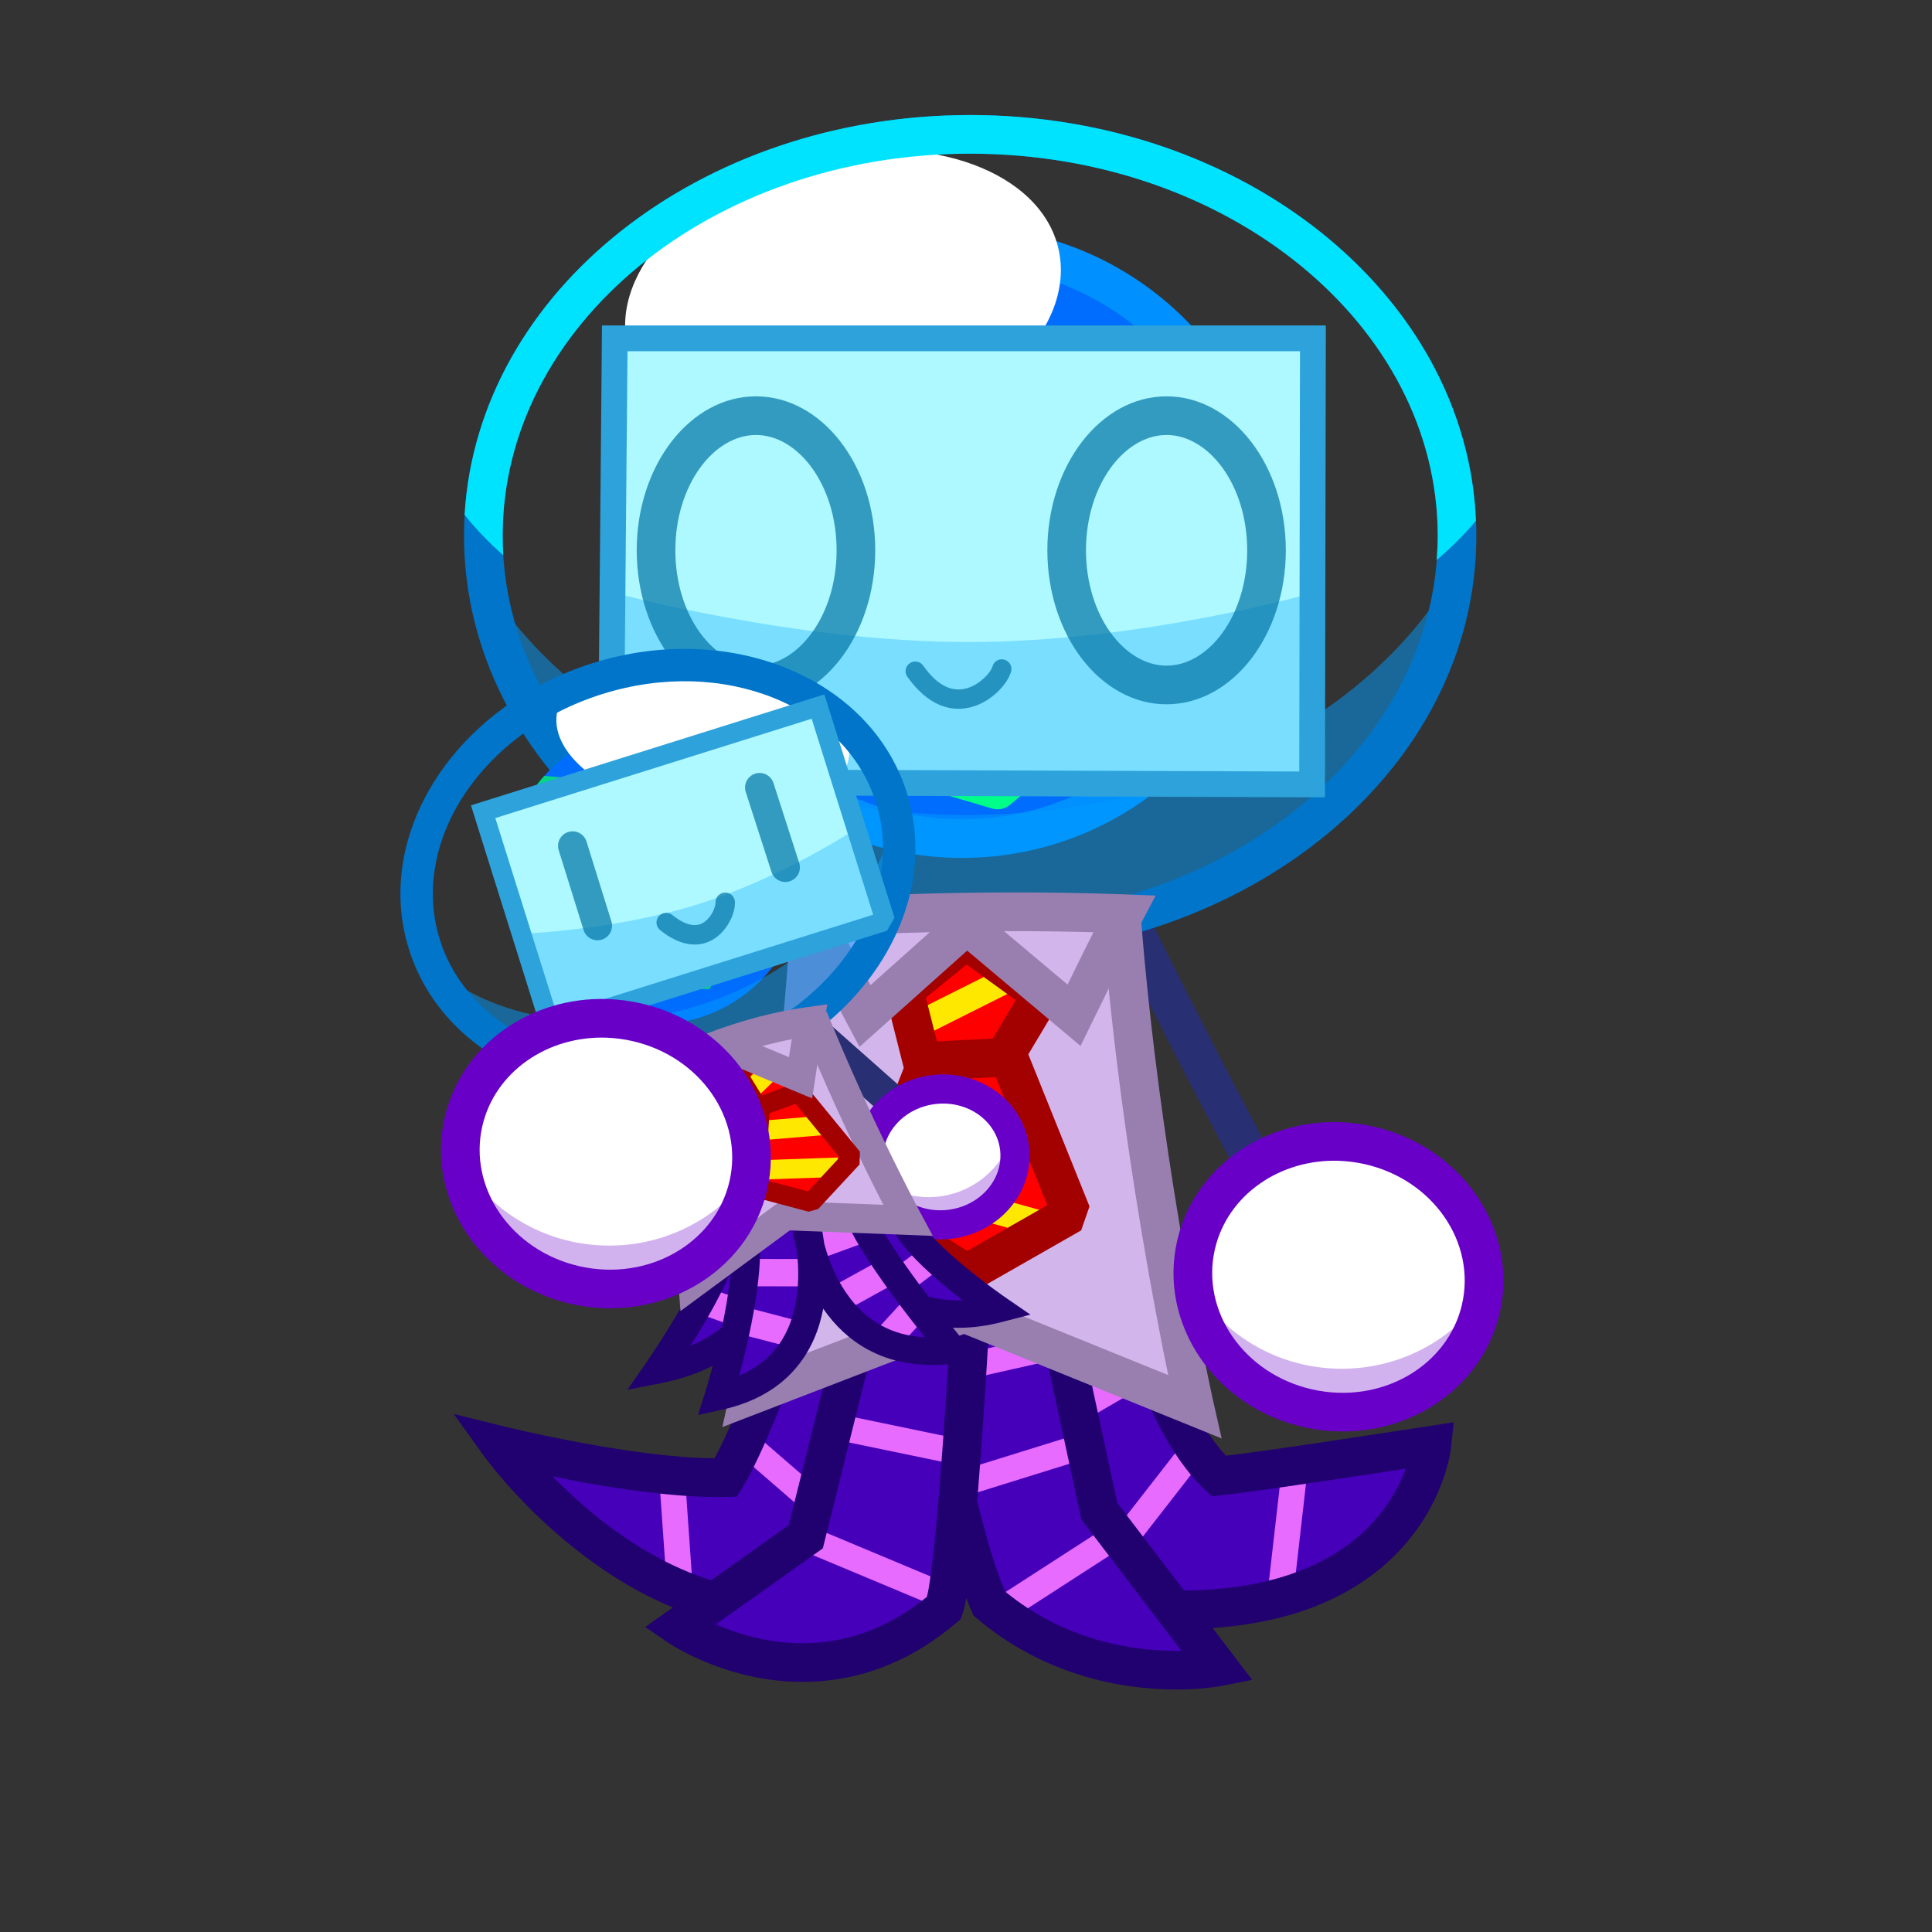 <?xml version="1.0" encoding="UTF-8" standalone="no"?>
<!DOCTYPE svg PUBLIC "-//W3C//DTD SVG 1.1//EN" "http://www.w3.org/Graphics/SVG/1.1/DTD/svg11.dtd">
<!-- Created with Vectornator (http://vectornator.io/) -->
<svg height="100%" stroke-miterlimit="10" style="fill-rule:nonzero;clip-rule:evenodd;stroke-linecap:round;stroke-linejoin:round;" version="1.1" viewBox="0 0 1500 1500" width="100%" xml:space="preserve" xmlns="http://www.w3.org/2000/svg" xmlns:xlink="http://www.w3.org/1999/xlink">
<rect x="0" y="0" width="1500" height="1500" fill="#333333" stroke="none"/>
<defs/>
<g id="090body">
<path d="M701.676 925.27C701.676 925.27 703.664 941.628 707.199 966.746L612.669 1030.08C612.669 1030.08 584.08 1113.76 563.568 1147.23C496.699 1148.95 388.298 1122.17 388.298 1122.17C388.298 1122.17 455.622 1215.69 554.851 1243.38L527.235 1262.98C527.235 1262.98 631.865 1334.46 733.044 1248.31C736.475 1238.42 740.028 1206.3 743.385 1166.89C751.014 1198.39 759.346 1226.31 768.133 1245.06C849.029 1313.44 945.667 1294.21 945.667 1294.21L912.023 1250.08C1098.55 1251.27 1111.72 1122.03 1111.72 1122.03C1111.72 1122.03 979.111 1142.63 946.083 1146.08C900.371 1102.78 878.848 1005.11 878.848 1005.11L808.691 965.439L808.195 963.081L798.368 959.61L763.432 939.833C763.432 939.833 764.959 946.754 765.175 947.804L757.535 945.093C757.882 938.07 758.626 923.692 758.626 923.692L740.702 939.137L701.676 925.27Z" fill="#4600ba" fill-rule="nonzero" opacity="1" stroke="none"/>
<path d="M746.688 1017.34C746.066 1017.36 667.746 1019.14 667.125 1019.16L667.594 1039.16L747.125 1037.34L746.688 1017.34ZM819.062 1035.12L737.531 1053.44L741.906 1072.97L823.438 1054.66L819.062 1035.12ZM891.656 1050.88L839.938 1080.91L849.969 1098.19C850.373 1097.95 901.315 1068.42 901.719 1068.19L891.656 1050.88ZM648.469 1097.28L644.406 1116.88C645.151 1117.03 738.943 1136.47 739.688 1136.62L743.75 1117.03C743.006 1116.88 649.213 1097.44 648.469 1097.28ZM584.438 1111.94L571.344 1127.06C571.803 1127.46 629.697 1177.57 630.156 1177.97L643.25 1162.84C642.791 1162.45 584.897 1112.34 584.438 1111.94ZM836.719 1113.53L747.938 1141.16L753.875 1160.25C754.569 1160.03 841.963 1132.84 842.656 1132.62L836.719 1113.53ZM916.438 1123.03L863.938 1190.44L879.719 1202.72C880.129 1202.19 931.809 1135.84 932.219 1135.31L916.438 1123.03ZM531.812 1146.66L511.844 1148.06C511.888 1148.7 517.487 1228.65 517.531 1229.28L537.5 1227.88C537.456 1227.24 531.857 1147.29 531.812 1146.66ZM995.406 1138.16L984.156 1236.66L1004.03 1238.94C1004.12 1238.17 1015.19 1141.21 1015.28 1140.44L995.406 1138.16ZM627.844 1184.31L620.125 1202.78C621.012 1203.15 732.769 1249.91 733.656 1250.28L741.375 1231.84C740.488 1231.47 628.731 1184.68 627.844 1184.31ZM855.688 1187.62L768.469 1243.94L779.312 1260.75C779.994 1260.31 865.85 1204.85 866.531 1204.41L855.688 1187.62Z" fill="#e86bff" fill-rule="nonzero" opacity="1" stroke="none"/>
<path d="M743.619 922.982C743.612 923.138 741.749 960.641 741.033 974.056C738.988 1012.38 736.764 1050.72 734.408 1086.48C732.771 1111.32 731.109 1134.03 729.484 1154.16C725.895 1198.6 722.439 1228.54 719.678 1239.78C691.92 1262.31 662.689 1273.6 632.445 1275.51C607.95 1277.05 584.085 1272.46 561.944 1263.72C559.795 1262.87 557.857 1261.96 555.839 1261.07L638.841 1202.15L689.22 999.612L660.11 992.372L612.385 1184.14L552.128 1226.91C521.136 1217.16 491.048 1199.97 462.37 1176.76C450.33 1167.02 439.188 1156.69 428.962 1146.2C435.908 1147.59 442.456 1149.08 449.636 1150.38C467.27 1153.59 484.386 1156.25 500.599 1158.26C524.738 1161.26 546.056 1162.69 563.952 1162.22L572.106 1162.01L576.377 1155.09C581.389 1146.91 586.877 1135.96 592.867 1122.56C595.86 1115.87 598.95 1108.6 602.11 1100.88C608.028 1086.42 613.934 1070.98 619.551 1055.56C621.516 1050.16 623.313 1045.15 624.894 1040.66C625.448 1039.08 626.839 1035.03 626.865 1034.95L598.474 1025.25C598.457 1025.3 597.128 1029.19 596.588 1030.73C595.044 1035.12 593.282 1040 591.358 1045.28C585.864 1060.36 580.097 1075.46 574.345 1089.52C571.3 1096.97 568.328 1103.93 565.474 1110.32C561.551 1119.09 558.041 1126.11 554.739 1132.21C540.206 1132.08 523.307 1130.87 504.28 1128.5C488.664 1126.56 472.098 1123.95 454.983 1120.85C439.364 1118.01 424.151 1114.91 409.98 1111.77C405.025 1110.68 400.571 1109.67 396.667 1108.75C395.307 1108.43 392.094 1107.66 391.902 1107.62L352.311 1097.81L376.122 1130.92C376.374 1131.27 376.821 1131.86 377.441 1132.69C378.434 1134.01 379.588 1135.52 380.928 1137.21C384.712 1141.99 389.15 1147.3 394.195 1152.97C408.564 1169.13 425.073 1185.19 443.495 1200.09C466.311 1218.55 490.51 1233.95 515.958 1245.27C518.112 1246.23 520.276 1247.07 522.44 1247.96L500.974 1263.2L518.763 1275.37C519.284 1275.73 520.153 1276.27 521.327 1276.99C523.18 1278.14 525.333 1279.41 527.756 1280.75C534.573 1284.52 542.331 1288.23 550.938 1291.63C576.913 1301.88 605.053 1307.3 634.338 1305.46C672.307 1303.07 708.948 1288.52 742.767 1259.73L745.887 1257.08L747.21 1253.21C748.214 1250.32 749.222 1246.12 750.207 1240.77C751.661 1244.38 753.088 1248.3 754.553 1251.43L755.949 1254.41L758.438 1256.53C772.039 1268.03 786.572 1277.64 801.854 1285.46C829.114 1299.42 857.882 1307.32 886.957 1310.33C907.43 1312.45 925.883 1311.99 941.267 1310.04C943.228 1309.79 944.982 1309.53 946.492 1309.28C947.456 1309.12 948.164 1309.01 948.604 1308.92L972.162 1304.24L941.481 1264C970.021 1261.97 995.562 1256.81 1017.91 1248.42C1051.65 1235.76 1077.44 1216.57 1096.1 1192.74C1107.88 1177.69 1116.07 1161.74 1121.36 1145.84C1123.23 1140.22 1124.62 1134.98 1125.58 1130.23C1125.92 1128.52 1126.17 1126.97 1126.37 1125.6C1126.5 1124.7 1126.59 1124.02 1126.64 1123.56L1128.59 1104.25C1128.59 1104.25 1091.6 1109.96 1085.19 1110.94C1066.88 1113.75 1025.53 1119.95 1023.06 1120.32C989.47 1125.29 965.969 1128.55 951.858 1130.23C940.537 1117.99 929.895 1101.22 920.315 1080.52C912.409 1063.43 905.66 1044.93 900.08 1026.37C898.125 1019.87 896.459 1013.86 895.081 1008.46C894.603 1006.58 893.641 1002.58 893.562 1002.23C893.517 1002.03 893.495 1001.9 893.485 1001.86L864.21 1008.32C864.297 1008.72 864.434 1009.42 864.665 1010.4C865.039 1011.99 865.508 1013.81 866.03 1015.85C867.509 1021.66 869.276 1028.11 871.359 1035.04C877.317 1054.85 884.559 1074.63 893.12 1093.13C905.447 1119.77 919.507 1141.58 935.772 1156.98L940.801 1161.73L947.653 1161C960.605 1159.65 988.609 1155.74 1027.45 1149.98C1029.27 1149.71 1067.29 1143.95 1091.41 1140.29C1087.14 1151.78 1081.03 1163.31 1072.47 1174.26C1057.17 1193.8 1035.88 1209.63 1007.36 1220.33C982.83 1229.54 953.523 1234.52 919.325 1234.92L867.475 1166.88L822.866 959.926L793.556 966.267L839.571 1179.76L917.261 1281.66C908.811 1281.81 899.721 1281.51 890.041 1280.5C864.477 1277.85 839.29 1270.9 815.532 1258.74C803.223 1252.43 791.517 1244.76 780.442 1235.71C773.234 1219.48 765.912 1195.03 758.645 1165.21C758.899 1162.18 759.154 1159.76 759.41 1156.58C761.049 1136.29 762.671 1113.42 764.316 1088.44C766.682 1052.53 768.94 1014.1 770.991 975.665C771.346 969.022 771.72 961.364 772.277 950.347L781.692 953.678C781.449 952.549 781.132 951.122 780.896 950.019C780.109 946.336 778.17 936.972 778.141 936.833L772.928 937.907C773.135 933.79 773.6 924.446 773.602 924.403L743.619 922.982Z" fill="#210070" fill-rule="nonzero" opacity="1" stroke="none"/>
<path d="M890.312 708.188L863.406 721.469C904.963 805.449 939.897 872.664 968.406 924.688C978.408 942.938 986.892 957.996 993.906 970.062C996.373 974.307 998.495 977.889 1000.25 980.812C1001.32 982.594 1002.03 983.763 1002.41 984.375L1027.91 968.562C1027.84 968.458 1026.55 966.346 1025.97 965.375C1024.29 962.572 1022.24 959.093 1019.84 954.969C1012.96 943.124 1004.6 928.314 994.719 910.281C966.417 858.636 931.689 791.803 890.312 708.188Z" fill="#282f72" fill-rule="nonzero" opacity="1" stroke="none"/>
<path d="M625.406 705.312C536.975 714.924 482.712 741.296 457.062 780.5C447.852 794.578 442.82 809.636 441.344 825.031C440.241 836.53 441.16 847.352 443.375 857.094C443.932 859.542 444.539 861.765 445.156 863.719C445.559 864.992 445.902 865.948 446.156 866.594L474.094 855.625C474.083 855.598 473.974 855.265 473.781 854.656C473.407 853.472 473.025 852.06 472.656 850.438C471.111 843.641 470.443 835.991 471.219 827.906C472.246 817.191 475.708 806.794 482.156 796.938C491.081 783.296 505.45 771.113 526.406 760.938C551.644 748.683 585.44 739.854 628.656 735.156L625.406 705.312Z" fill="#282f72" fill-rule="nonzero" opacity="1" stroke="none"/>
<path d="M516.887 421.098C516.887 294.072 619.861 191.098 746.887 191.098C873.912 191.098 976.887 294.072 976.887 421.098C976.887 548.123 873.912 651.098 746.887 651.098C619.861 651.098 516.887 548.123 516.887 421.098Z" fill="#006dff" fill-rule="nonzero" opacity="1" stroke="none"/>
<path d="M746.875 176.094C611.565 176.094 501.875 285.784 501.875 421.094C501.875 556.404 611.565 666.094 746.875 666.094C882.185 666.094 991.875 556.403 991.875 421.094C991.875 285.784 882.185 176.094 746.875 176.094ZM746.875 206.094C865.616 206.094 961.875 302.353 961.875 421.094C961.875 539.835 865.616 636.094 746.875 636.094C628.134 636.094 531.875 539.835 531.875 421.094C531.875 302.353 628.134 206.094 746.875 206.094Z" fill="#0090ff" fill-rule="nonzero" opacity="1" stroke="none"/>
<path d="M629.812 223.125C562.221 263.182 516.875 336.828 516.875 421.094C516.875 443.796 520.216 465.722 526.344 486.438L596.375 411.25L644.688 463.969L688.188 412.719L638.781 378.812L682.281 355.594L778.875 284.062L629.812 223.125ZM934.969 288.812L877.031 293.469L936.719 444.406L897.281 514.969C897.281 514.969 904.766 551.514 911.25 581.906C951.836 540.433 976.875 483.706 976.875 421.094C976.875 371.833 961.339 326.236 934.969 288.812ZM730.219 499.219L642.375 574.312L774.531 613.344L827.469 568.656L730.219 499.219Z" fill="#00d887" fill-rule="nonzero" opacity="1" stroke="none"/>
<path d="M628.719 208.156C626.437 208.324 624.177 209.021 622.156 210.219C548.199 254.049 501.875 333.558 501.875 421.094C501.875 444.828 505.313 468.189 511.969 490.688C515.262 501.822 529.398 505.153 537.312 496.656L596.281 433.344L633.625 474.094C639.724 480.749 650.283 480.57 656.125 473.688L699.625 422.438C705.378 415.66 704.018 405.374 696.688 400.344L667.625 380.406L689.344 368.812C689.993 368.466 690.627 368.094 691.219 367.656L787.812 296.125C797.209 289.167 795.385 274.612 784.562 270.188C783.398 269.711 636.665 209.726 635.5 209.25C633.325 208.361 631.001 207.988 628.719 208.156ZM631.312 239.938C642.734 244.607 716.006 274.547 748.531 287.844L674.094 342.969L631.719 365.594C621.792 370.892 621.004 384.821 630.281 391.188L665.969 415.688L644.25 441.281L607.438 401.125C601.525 394.673 591.371 394.627 585.406 401.031L534.75 455.438C532.919 444.129 531.875 432.679 531.875 421.094C531.875 346.749 570.01 279.109 631.312 239.938ZM933.781 273.875L875.844 278.531C865.797 279.339 859.387 289.627 863.094 299L920.156 443.312L884.188 507.656C882.433 510.796 881.872 514.446 882.594 517.969C882.605 518.022 895.85 581.543 896.594 585.031C899.091 596.735 913.599 600.959 921.969 592.406C966.486 546.915 991.875 485.993 991.875 421.094C991.875 369.967 976.104 321.18 947.219 280.188C944.163 275.851 939.069 273.45 933.781 273.875ZM927.281 304.469C949.635 338.951 961.875 379.07 961.875 421.094C961.875 467.883 946.643 512.128 919.625 548.625C916.466 533.482 914.022 521.859 913.094 517.406L949.812 451.719C952.01 447.786 952.313 443.064 950.656 438.875L898.406 306.781L927.281 304.469ZM729.562 484.219C726.303 484.361 723.088 485.573 720.469 487.812L632.625 562.906C623.579 570.639 626.711 585.317 638.125 588.688L770.281 627.719C775.119 629.148 780.364 628.066 784.219 624.812L837.156 580.125C844.635 573.812 844.153 562.125 836.188 556.438C835.428 555.895 739.697 487.543 738.938 487C736.133 484.998 732.822 484.076 729.562 484.219ZM731.031 518.25C744.029 527.531 783.416 555.65 803.031 569.656L771 596.688L673.125 567.75L731.031 518.25Z" fill="#00ff89" fill-rule="nonzero" opacity="1" stroke="none"/>
<path d="M374.916 448.57C395.533 604.615 555.86 726.07 750.635 726.07C945.409 726.069 1105.74 604.615 1126.35 448.57C1061.99 557.121 918.024 632.757 750.635 632.757C583.245 632.757 439.283 557.121 374.916 448.57Z" fill="#009cff" fill-opacity="0.499" fill-rule="nonzero" opacity="1" stroke="none"/>
<path d="M753.25 89.312C536.773 89.312 360.25 234.845 360.25 415.938C360.25 597.03 536.773 742.531 753.25 742.531C969.727 742.531 1146.25 597.03 1146.25 415.938C1146.25 234.845 969.727 89.312 753.25 89.312ZM753.25 119.312C954.3 119.312 1116.25 252.831 1116.25 415.938C1116.25 579.044 954.3 712.531 753.25 712.531C552.2 712.531 390.25 579.044 390.25 415.938C390.25 252.831 552.2 119.312 753.25 119.312Z" fill="#0075ca" fill-rule="nonzero" opacity="1" stroke="none"/>
<path d="M487.152 269.095C473.589 209.13 537.515 143.572 629.937 122.666C722.358 101.761 808.276 133.426 821.84 193.391C835.403 253.356 771.477 318.914 679.055 339.819C586.634 360.724 500.716 329.06 487.152 269.095Z" fill="#ffffff" fill-rule="nonzero" opacity="1" stroke="none"/>
<path d="M753.25 89.312C543.274 89.312 370.884 226.233 360.719 399.719C369.368 410.637 379.41 421.129 390.719 431.125C390.406 426.089 390.25 421.035 390.25 415.938C390.25 252.831 552.2 119.313 753.25 119.312C954.3 119.312 1116.25 252.831 1116.25 415.938C1116.25 422.274 1115.92 428.54 1115.44 434.781C1126.84 425.091 1137.04 414.909 1145.91 404.312C1138.53 228.666 965.067 89.312 753.25 89.312Z" fill="#00e3ff" fill-rule="nonzero" opacity="1" stroke="none"/>
<path d="M629.143 712.76C629.143 712.76 742.221 709.805 871.053 716.216C886.604 911.265 927.527 1092.13 927.527 1092.13L748.583 1019.57L581.488 1083.92C581.488 1083.92 614.843 933.336 629.143 712.76Z" fill="#d1b5eb" fill-rule="nonzero" opacity="1" stroke="none"/>
<path d="M699.094 697.062C681.133 697.06 663.737 697.195 647.094 697.438C641.959 697.512 628.811 697.748 628.75 697.75L615.062 698.125L614.188 711.781C609.484 784.338 602.402 854.001 593.625 919.75C587.746 963.789 581.479 1003.45 575.188 1038.09C572.989 1050.2 570.921 1060.82 569.094 1069.84C568.457 1072.99 566.865 1080.59 566.844 1080.69L560.812 1107.97L748.438 1035.69L948.5 1116.81C948.5 1116.81 941.665 1086.64 941.469 1085.75C940.905 1083.19 940.271 1080.16 939.531 1076.69C937.414 1066.76 935.044 1055.3 932.5 1042.44C925.227 1005.67 917.947 965.199 911.156 922.25C900.047 851.981 891.349 782.121 886 715.031L884.969 701.875L871.812 701.25C812.048 698.276 752.977 697.069 699.094 697.062ZM699.062 727.062C748.556 727.069 802.563 728.163 857.312 730.656C862.781 794.517 871.031 860.526 881.531 926.938C888.385 970.286 895.718 1011.12 903.062 1048.25C904.499 1055.51 905.719 1061.26 907.031 1067.62L748.719 1003.44L601.5 1060.12C602.562 1054.59 603.535 1049.79 604.688 1043.44C611.061 1008.34 617.433 968.236 623.375 923.719C631.677 861.523 638.397 795.764 643.125 727.5C644.989 727.466 646.289 727.424 647.531 727.406C664.026 727.166 681.253 727.06 699.062 727.062Z" fill="#987fb0" fill-rule="nonzero" opacity="1" stroke="none"/>
<path d="M749.948 730.009L702.001 769.015L715.906 824.059L719.841 823.881L674.462 940.551L750.6 988.678L831.955 942.218L783.617 822.056L749.747 822.401L779.498 820.932L808.52 772.37L749.948 730.009Z" fill="#ff0000" fill-rule="nonzero" opacity="1" stroke="none"/>
<path d="M778.969 750.938L711.5 784.75L720.469 802.625C720.996 802.361 787.379 769.077 787.906 768.812L778.969 750.938ZM711.875 849.906L707.469 869.438C708.232 869.61 804.424 891.297 805.188 891.469L809.594 871.969C808.83 871.797 712.638 850.078 711.875 849.906ZM691.719 907.312L686.375 926.594C687.385 926.874 814.677 962.219 815.688 962.5L821.062 943.25C820.052 942.969 692.729 907.593 691.719 907.312Z" fill="#ffe800" fill-rule="nonzero" opacity="1" stroke="none"/>
<path d="M749.387 711.097L685.104 763.421L701.689 829.087L660.489 935.098L666.443 953.198L742.584 1001.36L758.021 1001.73L839.407 955.265L845.884 936.647L798.381 818.589L828.439 768.263L749.387 711.097ZM750.474 748.893L788.6 776.477L770.718 806.349L727.418 808.475L718.866 774.611C727.182 767.844 740.873 756.705 750.474 748.893ZM730.275 838.381L773.137 836.253L813.146 935.691L750.986 971.203L692.93 934.477L730.275 838.381Z" fill="#a30000" fill-rule="nonzero" opacity="1" stroke="none"/>
<path d="M631.194 712.627L671.597 788.822L750.588 718.217L833.866 788.241C833.866 788.241 867.263 720.05 872.886 709.4C746.833 704.637 631.194 712.627 631.194 712.627Z" fill="#d1b5eb" fill-rule="nonzero" opacity="1" stroke="none"/>
<path d="M773.812 692.906C740.655 693.1 707.814 693.95 676.031 695.281C663.574 695.803 652.325 696.347 642.469 696.906C639.012 697.103 630.304 697.646 630.156 697.656L607.125 699.25L667.312 812.781L750.906 738.062L838.906 812.062C838.906 812.062 867.12 754.544 867.219 754.344C877.121 734.259 883.991 720.508 886.156 716.406L897.281 695.312L873.438 694.406C840.421 693.159 806.97 692.713 773.812 692.906ZM779.5 722.938C802.65 722.853 825.845 723.17 848.969 723.781C845.864 730.022 844.833 731.926 840.312 741.094C840.256 741.209 834.453 753.087 828.875 764.438L779.5 722.938ZM721.875 723.75L675.875 764.875L655.438 726.312C662.452 725.951 669.167 725.59 677.281 725.25C691.932 724.636 706.842 724.137 721.875 723.75Z" fill="#987fb0" fill-rule="nonzero" opacity="1" stroke="none"/>
<path d="M928.62 966.462C941.643 910.072 1001.69 875.474 1062.75 889.186C1123.8 902.898 1162.74 959.726 1149.72 1016.12C1136.69 1072.51 1076.64 1107.1 1015.59 1093.39C954.533 1079.68 915.597 1022.85 928.62 966.462Z" fill="#ffffff" fill-rule="nonzero" opacity="1" stroke="none"/>
<path d="M1040.34 871.25C980.949 869.299 927.073 906.489 914 963.094C899.043 1027.86 943.387 1092.55 1012.31 1108.03C1081.17 1123.5 1149.4 1084.19 1164.34 1019.5C1179.3 954.735 1134.96 890.042 1066.03 874.562C1057.42 872.629 1048.83 871.529 1040.34 871.25ZM1039.62 901.25C1046.16 901.483 1052.81 902.318 1059.47 903.812C1112.65 915.756 1146.18 964.734 1135.09 1012.75C1123.99 1060.84 1072.12 1090.71 1018.88 1078.75C965.693 1066.81 932.161 1017.86 943.25 969.844C952.968 927.766 993.873 899.617 1039.62 901.25Z" fill="#6800c8" fill-rule="nonzero" opacity="1" stroke="none"/>
<path d="M919.481 984.589C926.191 1050.76 978.374 1102.26 1041.77 1102.26C1105.16 1102.26 1157.35 1050.76 1164.06 984.589C1143.11 1030.62 1096.25 1062.69 1041.77 1062.69C987.288 1062.69 940.431 1030.62 919.481 984.589Z" fill="#6800c8" fill-opacity="0.304" fill-rule="nonzero" opacity="1" stroke="none"/>
</g>
<g id="090face">
<path d="M477.292 262.683L1019.35 262.683L1019.35 609.912L486.941 609.912L477.292 599.293L477.292 262.683Z" fill="#adf9ff" fill-rule="nonzero" opacity="1" stroke="none"/>
<path d="M475.967 459.961C475.967 459.961 615.775 498.478 751.907 498.478C888.038 498.478 1020.49 459.961 1020.49 459.961L1020.49 610.794L488.866 610.794L475.967 597.582L475.967 459.961Z" fill="#009fff" fill-opacity="0.303" fill-rule="nonzero" opacity="1" stroke="none"/>
<path d="M467.375 252.688L464.125 617.094L1028.69 619.062L1029.38 252.688L467.375 252.688ZM487.188 272.688L1009.31 272.688L1008.75 599L484.312 597.156C484.481 578.226 487.021 291.342 487.188 272.688Z" fill="#2da2db" fill-rule="nonzero" opacity="1" stroke="none"/>
<path d="M905.719 307.719C854.584 307.719 813.156 361.228 813.156 427.25C813.156 493.272 854.584 546.812 905.719 546.812C956.853 546.812 998.312 493.272 998.312 427.25C998.312 361.228 956.853 307.719 905.719 307.719ZM905.719 337.719C938.367 337.719 968.312 376.363 968.312 427.25C968.312 478.137 938.367 516.813 905.719 516.812C873.071 516.812 843.156 478.137 843.156 427.25C843.156 376.363 873.071 337.719 905.719 337.719Z" fill="#0073a5" fill-opacity="0.699" fill-rule="nonzero" opacity="1" stroke="none"/>
<path d="M586.938 307.719C535.803 307.719 494.344 361.228 494.344 427.25C494.344 493.272 535.803 546.812 586.938 546.812C638.072 546.812 679.531 493.272 679.531 427.25C679.531 361.228 638.072 307.719 586.938 307.719ZM586.938 337.719C619.586 337.719 649.531 376.363 649.531 427.25C649.531 478.137 619.586 516.813 586.938 516.812C554.289 516.812 524.344 478.137 524.344 427.25C524.344 376.363 554.289 337.719 586.938 337.719Z" fill="#0073a5" fill-opacity="0.699" fill-rule="nonzero" opacity="1" stroke="none"/>
<path d="M777 511.906C774.095 512.224 771.517 514.243 770.625 517.219C768.927 522.882 760.469 531.225 751.594 534.094C740.075 537.817 728.328 533.218 716.719 516.75C714.332 513.365 709.667 512.582 706.281 514.969C702.896 517.355 702.082 522.021 704.469 525.406C719.699 547.01 738.137 554.219 756.219 548.375C769.711 544.014 781.83 531.965 784.969 521.5C786.159 517.532 783.905 513.377 779.938 512.188C778.946 511.89 777.968 511.8 777 511.906Z" fill="#0073a5" fill-opacity="0.699" fill-rule="nonzero" opacity="1" stroke="none"/>
</g>
<g id="090doll">
<path d="M634.489 786.516L618.951 802.905C651.855 837.268 699.975 877.719 699.975 877.719L718.614 860.988C718.614 860.988 634.691 786.69 634.489 786.516Z" fill="#282f72" fill-rule="nonzero" opacity="1" stroke="none"/>
<path d="M398.211 714.413C379.082 653.483 412.968 588.582 473.899 569.452C534.829 550.323 599.73 584.21 618.859 645.14C637.988 706.071 604.102 770.972 543.172 790.101C482.241 809.23 417.34 775.344 398.211 714.413Z" fill="#006dff" fill-rule="nonzero" opacity="1" stroke="none"/>
<path d="M422.565 602.446C396.175 631.839 385.515 673.993 398.205 714.413C401.623 725.303 406.528 735.317 412.587 744.331L434.856 697.719L465.969 715.731L479.117 684.597L450.312 675.774L467.681 658.086L503.242 609.228L422.565 602.446ZM578.831 588L551.742 598.958L603.102 662.37L594.811 702.156C594.811 702.156 603.905 718.558 611.592 732.16C624.814 706.154 628.282 675.173 618.853 645.14C611.435 621.511 597.116 601.979 578.831 588ZM512.304 719.759L481.477 769.008L550.746 767.828L569.409 738.421L512.304 719.759Z" fill="#00d887" fill-rule="nonzero" opacity="1" stroke="none"/>
<path d="M334.249 748.971C367.638 820.716 462.832 854.83 556.26 825.498C649.687 796.167 708.301 713.764 694.691 635.809C680.163 697.571 622.499 755.531 542.207 780.739C461.916 805.947 381.471 791.346 334.249 748.971Z" fill="#009cff" fill-opacity="0.499" fill-rule="nonzero" opacity="1" stroke="none"/>
<path d="M432.306 554.158C437.297 520.857 492.095 501.467 554.701 510.851C617.307 520.234 664.013 554.837 659.022 588.139C654.03 621.44 599.232 640.829 536.626 631.446C474.021 622.062 427.315 587.459 432.306 554.158Z" fill="#ffffff" fill-rule="nonzero" opacity="1" stroke="none"/>
<path d="M460.117 514.874C353.812 548.249 289.329 647.292 317.503 737.032C345.677 826.773 455.195 871.172 561.499 837.797C667.804 804.423 732.292 705.395 704.118 615.654C675.943 525.913 566.421 481.5 460.117 514.874ZM467.646 538.858C561.618 509.355 656.474 547.822 680.134 623.184C703.794 698.545 647.941 784.311 553.969 813.814C459.998 843.316 365.146 804.864 341.487 729.503C317.827 654.141 373.675 568.36 467.646 538.858Z" fill="#0075ca" fill-rule="nonzero" opacity="1" stroke="none"/>
<path d="M715.718 847.723C690.23 854.781 672.411 877.591 674.375 902.974C676.62 931.984 703.857 953.383 735.208 950.766C766.558 948.148 790.15 922.508 787.905 893.498C785.66 864.488 758.424 843.089 727.073 845.706C723.154 846.034 719.359 846.715 715.718 847.723Z" fill="#ffffff" fill-rule="nonzero" opacity="1" stroke="none"/>
<path d="M712.705 836.813C681.825 845.363 660.719 873.207 663.09 903.85C665.835 939.322 698.734 965.17 736.148 962.047C773.51 958.928 801.931 928.038 799.191 892.622C796.445 857.15 763.546 831.302 726.133 834.425C721.543 834.808 717.055 835.608 712.705 836.813ZM718.732 858.634C721.72 857.806 724.825 857.254 728.013 856.988C753.3 854.877 774.875 871.825 776.62 894.373C778.37 916.978 759.605 937.369 734.268 939.484C708.98 941.595 687.405 924.647 685.66 902.099C684.152 882.611 697.962 864.384 718.732 858.634Z" fill="#6800c8" fill-rule="nonzero" opacity="1" stroke="none"/>
<path d="M670.906 907.291C684.089 938.02 716.885 954.855 747.294 945.308C777.702 935.761 794.976 903.207 788.23 870.457C785.113 895.691 767.469 918.126 741.336 926.331C715.203 934.536 687.887 926.215 670.906 907.291Z" fill="#6800c8" fill-opacity="0.304" fill-rule="nonzero" opacity="1" stroke="none"/>
<path d="M560.209 975.016C550.007 1007.15 511.068 1063.47 511.068 1063.47C595.399 1046.96 605.443 978.593 605.443 978.593L653.068 968.831C653.068 968.831 692.877 1037.32 774.611 1016.24C774.611 1016.24 713.443 974.249 701.968 947.858" fill="#4600bb" fill-rule="nonzero" opacity="1" stroke="none"/>
<path d="M718.637 966.611L694.589 984.775L708.007 1001.53L732.058 983.385L718.637 966.611Z" fill="#e86bff" fill-rule="nonzero" opacity="1" stroke="none"/>
<path d="M550.889 1000.21L543.298 1020.15L565.349 1028.06L572.943 1008.14L550.889 1000.21Z" fill="#e86bff" fill-rule="nonzero" opacity="1" stroke="none"/>
<path d="M549.756 971.89C547.332 979.523 542.851 989.414 536.702 1000.96C534.293 1005.48 531.645 1010.2 528.811 1015.08C523.06 1025 516.8 1035.11 510.455 1044.86C508.234 1048.27 506.159 1051.39 504.298 1054.16C503.649 1055.12 502.014 1057.53 501.992 1057.56L487.16 1078.99L513.231 1073.89C534.187 1069.78 552.082 1062.44 567.079 1052.34C579.911 1043.69 590.276 1033.28 598.393 1021.6C604.904 1012.23 609.624 1002.58 612.846 993.172C613.518 991.209 614.068 989.362 614.563 987.583L648.132 980.698C649.17 982.113 650.083 983.448 651.312 984.971C657.553 992.696 665.058 1000.18 673.862 1006.89C686.433 1016.46 700.622 1023.62 716.448 1027.55C735.3 1032.23 755.677 1032.12 777.413 1026.51L800.016 1020.68C800.016 1020.68 780.429 1007.22 780.217 1007.07C779.603 1006.64 778.883 1006.14 778.073 1005.57C775.743 1003.91 773.127 1002.02 770.304 999.935C762.239 993.97 754.102 987.616 746.434 981.156C741.126 976.683 736.241 972.316 731.866 968.117C721.626 958.293 714.679 949.801 712.04 943.734L691.891 951.988C695.92 961.254 704.363 971.599 716.485 983.23C721.22 987.773 726.458 992.438 732.104 997.195C737.106 1001.41 742.276 1005.53 747.491 1009.57C738.548 1009.87 730.002 1008.98 721.866 1006.96C709.147 1003.8 697.651 998.02 687.359 990.183C680.029 984.601 673.741 978.313 668.529 971.861C666.719 969.621 665.191 967.53 663.928 965.662C663.5 965.03 663.143 964.485 662.853 964.021C662.7 963.777 662.608 963.642 662.593 963.616L658.654 956.823L595.696 969.733L594.616 977.099C594.615 977.105 594.596 977.231 594.548 977.485C594.454 977.989 594.323 978.6 594.159 979.307C593.669 981.414 592.99 983.825 592.084 986.471C589.462 994.132 585.589 1002.03 580.254 1009.7C573.609 1019.27 565.146 1027.79 554.615 1034.89C549.009 1038.67 542.853 1041.97 536.177 1044.81C540.199 1038.39 544.154 1031.94 547.883 1025.51C550.839 1020.41 553.597 1015.48 556.131 1010.72C562.827 998.154 567.791 987.204 570.667 978.146L549.756 971.89Z" fill="#210070" fill-rule="nonzero" opacity="1" stroke="none"/>
<path d="M578.389 954.137C584.227 1001.25 557.929 1084.2 557.929 1084.2C650.557 1056.09 624.972 945.85 624.972 945.85C624.972 945.85 638.59 1057.79 739.946 1048.07C739.946 1048.07 673.888 969.092 665.225 938.06" fill="#4600bb" fill-rule="nonzero" opacity="1" stroke="none"/>
<path d="M581.263 977.427L581.226 998.655L624.509 998.743L624.543 977.501L581.263 977.427Z" fill="#e86bff" fill-rule="nonzero" opacity="1" stroke="none"/>
<path d="M576.93 1014.36L571.237 1034.88L611.491 1045.41L617.187 1024.91L576.93 1014.36Z" fill="#e86bff" fill-rule="nonzero" opacity="1" stroke="none"/>
<path d="M664.438 944.577L632.346 956.287L640.042 976.17L672.134 964.46L664.438 944.577Z" fill="#e86bff" fill-rule="nonzero" opacity="1" stroke="none"/>
<path d="M684.923 977.478L646.315 998.803L657.132 1017.27L695.739 995.949L684.923 977.478Z" fill="#e86bff" fill-rule="nonzero" opacity="1" stroke="none"/>
<path d="M701.907 1009.22L681.367 1031.67L697.722 1045.78L718.265 1023.34L701.907 1009.22Z" fill="#e86bff" fill-rule="nonzero" opacity="1" stroke="none"/>
<path d="M675.781 935.276L654.671 940.835C658.154 953.313 668.85 971.543 685.243 994.777C688.454 999.329 691.842 1004.01 695.394 1008.81C702.736 1018.73 710.437 1028.67 718.108 1038.31C705.2 1037.6 693.899 1034.45 684.074 1029.03C671.591 1022.15 661.488 1011.71 653.542 998.401C647.904 988.953 643.589 978.447 640.449 967.497C640.201 966.634 640.068 965.884 639.841 965.039C638.925 958.32 637.804 952.007 636.483 946.665C636.231 945.649 635.999 944.75 635.785 943.969C635.649 943.474 635.542 943.104 635.477 942.884L614.066 946.726C614.081 946.909 614.108 947.205 614.149 947.596C614.214 948.205 614.308 948.892 614.41 949.679C615.158 955.448 616.465 962.216 618.399 969.547C618.561 970.838 618.776 972.002 618.913 973.339C620.086 984.808 620.069 996.206 618.524 1007.05C616.278 1022.83 610.947 1036.48 602.088 1047.41C595.037 1056.1 585.705 1063.02 573.894 1068.03C576.664 1057.77 579.33 1047.08 581.672 1036.13C584.317 1023.77 586.448 1011.86 587.913 1000.59C590.313 982.143 590.888 966.075 589.251 952.869L567.522 955.403C568.911 966.608 568.391 981.053 566.196 997.926C564.81 1008.59 562.789 1019.98 560.255 1031.83C557.681 1043.85 554.73 1055.68 551.644 1066.82C550.564 1070.71 549.55 1074.24 548.626 1077.32C548.305 1078.4 547.491 1081.04 547.481 1081.07L541.916 1098.6L560.342 1094.56C586.156 1088.9 605.72 1077.26 619.268 1060.54C629.517 1047.9 635.939 1032.84 639.153 1016.04C648.244 1029.19 659.517 1039.92 673.265 1047.5C692.202 1057.94 714.912 1061.93 741.347 1058.61L760.807 1056.15C760.807 1056.15 747.899 1040.73 747.68 1040.47C747.048 1039.7 746.321 1038.82 745.491 1037.8C743.111 1034.91 740.438 1031.61 737.558 1028.02C729.33 1017.74 721.019 1007.03 713.159 996.413C709.7 991.74 706.409 987.18 703.295 982.766C688.295 961.508 678.401 944.662 675.781 935.276Z" fill="#210070" fill-rule="nonzero" opacity="1" stroke="none"/>
<path d="M510.951 836.145C510.951 836.145 572.564 815.777 635.128 798.884C668.274 879.546 704.909 947.466 704.909 947.466L609.623 943.833L538.05 996.676C538.05 996.676 533.16 932.221 510.951 836.145Z" fill="#d1b5eb" fill-rule="nonzero" opacity="1" stroke="none"/>
<path d="M542.948 814.058C533.455 817.019 524.203 819.959 515.305 822.835C513.093 823.55 497.613 828.637 497.613 828.637L499.931 838.695C506.513 867.169 511.972 894.557 516.402 920.586C519.99 941.667 522.708 960.666 524.675 977.254C525.361 983.041 525.892 988.11 526.307 992.418C526.451 993.916 526.771 997.486 526.774 997.525L528.319 1017.92L613.157 955.288L724.26 959.533C724.26 959.533 714.355 941.137 714.145 940.741C713.539 939.604 712.819 938.261 712.009 936.719C709.686 932.3 707.045 927.188 704.118 921.444C695.745 905.018 686.824 886.852 677.74 867.48C666.346 843.184 655.516 818.715 645.597 794.577L641.798 785.362C641.798 785.362 631.991 788.021 631.798 788.073C602.068 796.108 571.424 805.174 542.948 814.058ZM549.664 835.662C574.99 827.761 602.015 819.771 628.552 812.459C637.549 833.933 647.169 855.575 657.258 877.088C666.453 896.697 675.481 915.086 683.962 931.725C684.669 933.112 685.189 934.11 685.865 935.425L606.095 932.376L547.275 975.807C547.221 975.35 547.193 975.048 547.137 974.582C545.126 957.624 542.349 938.264 538.695 916.798C534.724 893.468 529.897 869.012 524.24 843.743C532.469 841.089 540.932 838.386 549.664 835.662Z" fill="#987fb0" fill-rule="nonzero" opacity="1" stroke="none"/>
<path d="M590.523 809.492L573.399 835.422L588.358 859.731L590.218 859.053L586.021 921.85L629.79 933.469L661.817 898.932L620.535 848.573L604.341 853.839L618.39 848.655L624.998 820.99L590.523 809.492Z" fill="#ff0000" fill-rule="nonzero" opacity="1" stroke="none"/>
<path d="M605.843 813.355L578.588 839.73L589.071 850.567C589.284 850.361 616.119 824.414 616.331 824.208L605.843 813.355ZM590.107 870.233L591.354 885.271C591.746 885.239 641.152 881.156 641.545 881.123L640.298 866.085C639.906 866.117 590.499 870.201 590.107 870.233ZM589.213 900.797L589.729 915.867C590.208 915.851 650.521 913.774 651 913.757L650.469 898.691C649.99 898.708 589.692 900.78 589.213 900.797Z" fill="#ffe800" fill-rule="nonzero" opacity="1" stroke="none"/>
<path d="M587.406 800.504L564.451 835.283L582.295 864.284L578.498 921.339L584.08 929.124L627.854 940.758L635.315 938.611L667.357 904.068L667.66 894.162L627.095 844.687L633.934 816.02L587.406 800.504ZM593.62 818.47L616.061 825.96L611.983 842.982L591.533 850.522L582.331 835.567C585.301 831.068 590.191 823.664 593.62 818.47ZM597.407 864.437L617.646 856.961L651.812 898.634L627.344 925.029L593.965 916.155L597.407 864.437Z" fill="#a30000" fill-rule="nonzero" opacity="1" stroke="none"/>
<path d="M512.943 831.037L543.798 861.501L571.055 815.739L621.546 836.786C621.546 836.786 627.296 799.048 628.39 793.092C564.788 801.845 512.943 831.037 512.943 831.037Z" fill="#d1b5eb" fill-rule="nonzero" opacity="1" stroke="none"/>
<path d="M567.872 795.677C552.634 800.631 538.382 806.284 525.439 812.21C520.508 814.468 516.111 816.613 512.289 818.579C510.936 819.274 509.744 819.906 508.728 820.454C508.096 820.795 507.649 821.042 507.393 821.186L494.32 828.534L546.134 879.7L575.752 829.958L630.548 852.803C630.548 852.803 636.164 816.202 636.181 816.091C637.898 805.021 639.104 797.377 639.515 795.136L642.344 779.756L626.843 781.89C607.11 784.605 587.345 789.348 567.872 795.677ZM591.906 812.174C599.507 810.118 607.128 808.319 614.738 806.85C614.348 809.335 614.289 809.573 613.816 812.623C613.81 812.663 613.139 817.023 612.56 820.79L591.906 812.174ZM552.104 825.444L541.46 843.309L532.146 834.097C533.118 833.641 533.839 833.252 534.862 832.784C540.353 830.269 546.131 827.821 552.104 825.444Z" fill="#987fb0" fill-rule="nonzero" opacity="1" stroke="none"/>
<path d="M375.103 630.194L635.111 548.564L687.402 715.12L432.022 795.297L425.795 791.656L375.103 630.194Z" fill="#adf9ff" fill-rule="nonzero" opacity="1" stroke="none"/>
<path d="M404.177 725.022C404.177 725.022 477.039 722.443 542.337 701.943C607.635 681.442 665.369 643.02 665.369 643.02L688.084 715.37L433.078 795.43L424.902 791.035L404.177 725.022Z" fill="#009fff" fill-opacity="0.303" fill-rule="nonzero" opacity="1" stroke="none"/>
<path d="M365.645 625.262L418.908 794.915L434.084 802.551L688.684 722.618L694.491 712.529L640.046 539.113L365.645 625.262ZM384.553 635.134L630.174 558.021L677.945 710.181L435.397 786.33L431.387 784.312C429.552 778.467 388.657 648.208 384.553 635.134Z" fill="#2da2db" fill-rule="nonzero" opacity="1" stroke="none"/>
<path d="M561.327 693.193C557.913 694.001 555.427 697.131 555.539 700.774C555.584 702.244 554.876 704.963 553.544 707.69C551.969 710.916 549.757 713.721 547.214 715.59C544.484 717.596 541.451 718.504 537.951 718.185C533.42 717.772 528.078 715.325 521.963 710.376C518.726 707.756 513.97 708.264 511.35 711.502C508.73 714.739 509.233 719.48 512.471 722.101C528.617 735.168 544.121 736.576 556.149 727.737C565.009 721.225 570.88 709.204 570.608 700.308C570.481 696.145 567.009 692.869 562.846 692.996C562.325 693.012 561.814 693.078 561.327 693.193Z" fill="#0073a5" fill-opacity="0.699" fill-rule="nonzero" opacity="1" stroke="none"/>
<path d="M441.204 645.952C435.239 647.81 431.917 654.143 433.775 660.107L453.086 722.087C454.944 728.052 461.281 731.389 467.246 729.531C473.211 727.673 476.543 721.32 474.685 715.355L455.379 653.391C453.521 647.426 447.169 644.094 441.204 645.952Z" fill="#0073a5" fill-opacity="0.699" fill-rule="nonzero" opacity="1" stroke="none"/>
<path d="M586.309 600.676C580.362 602.589 577.09 608.961 579.004 614.908L598.969 676.929C600.883 682.876 607.25 686.134 613.197 684.22C619.144 682.306 622.416 675.935 620.503 669.987L600.542 607.981C598.628 602.034 592.256 598.762 586.309 600.676Z" fill="#0073a5" fill-opacity="0.699" fill-rule="nonzero" opacity="1" stroke="none"/>
</g>
<g id="090bodyfront">
<path d="M359.886 870.851C372.91 814.461 432.961 779.863 494.015 793.575C555.069 807.286 594.005 864.115 580.982 920.505C567.958 976.895 507.907 1011.49 446.853 997.781C385.8 984.07 346.863 927.241 359.886 870.851Z" fill="#ffffff" fill-rule="nonzero" opacity="1" stroke="none"/>
<path d="M471.625 775.656C412.23 773.705 358.354 810.864 345.281 867.469C330.324 932.233 374.637 996.927 443.562 1012.41C512.422 1027.87 580.653 988.566 595.594 923.875C610.551 859.11 566.238 794.417 497.312 778.938C488.705 777.004 480.11 775.935 471.625 775.656ZM470.906 805.656C477.442 805.89 484.063 806.724 490.719 808.219C543.901 820.163 577.464 869.109 566.375 917.125C555.269 965.214 503.373 995.115 450.125 983.156C396.943 971.212 363.411 922.234 374.5 874.219C384.218 832.141 425.154 804.023 470.906 805.656Z" fill="#6800c8" fill-rule="nonzero" opacity="1" stroke="none"/>
<path d="M350.747 888.978C357.458 955.148 409.641 1006.65 473.036 1006.65C536.431 1006.65 588.614 955.147 595.324 888.978C574.374 935.008 527.517 967.081 473.036 967.081C418.554 967.081 371.697 935.008 350.747 888.978Z" fill="#6800c8" fill-opacity="0.304" fill-rule="nonzero" opacity="1" stroke="none"/>
</g>
</svg>
